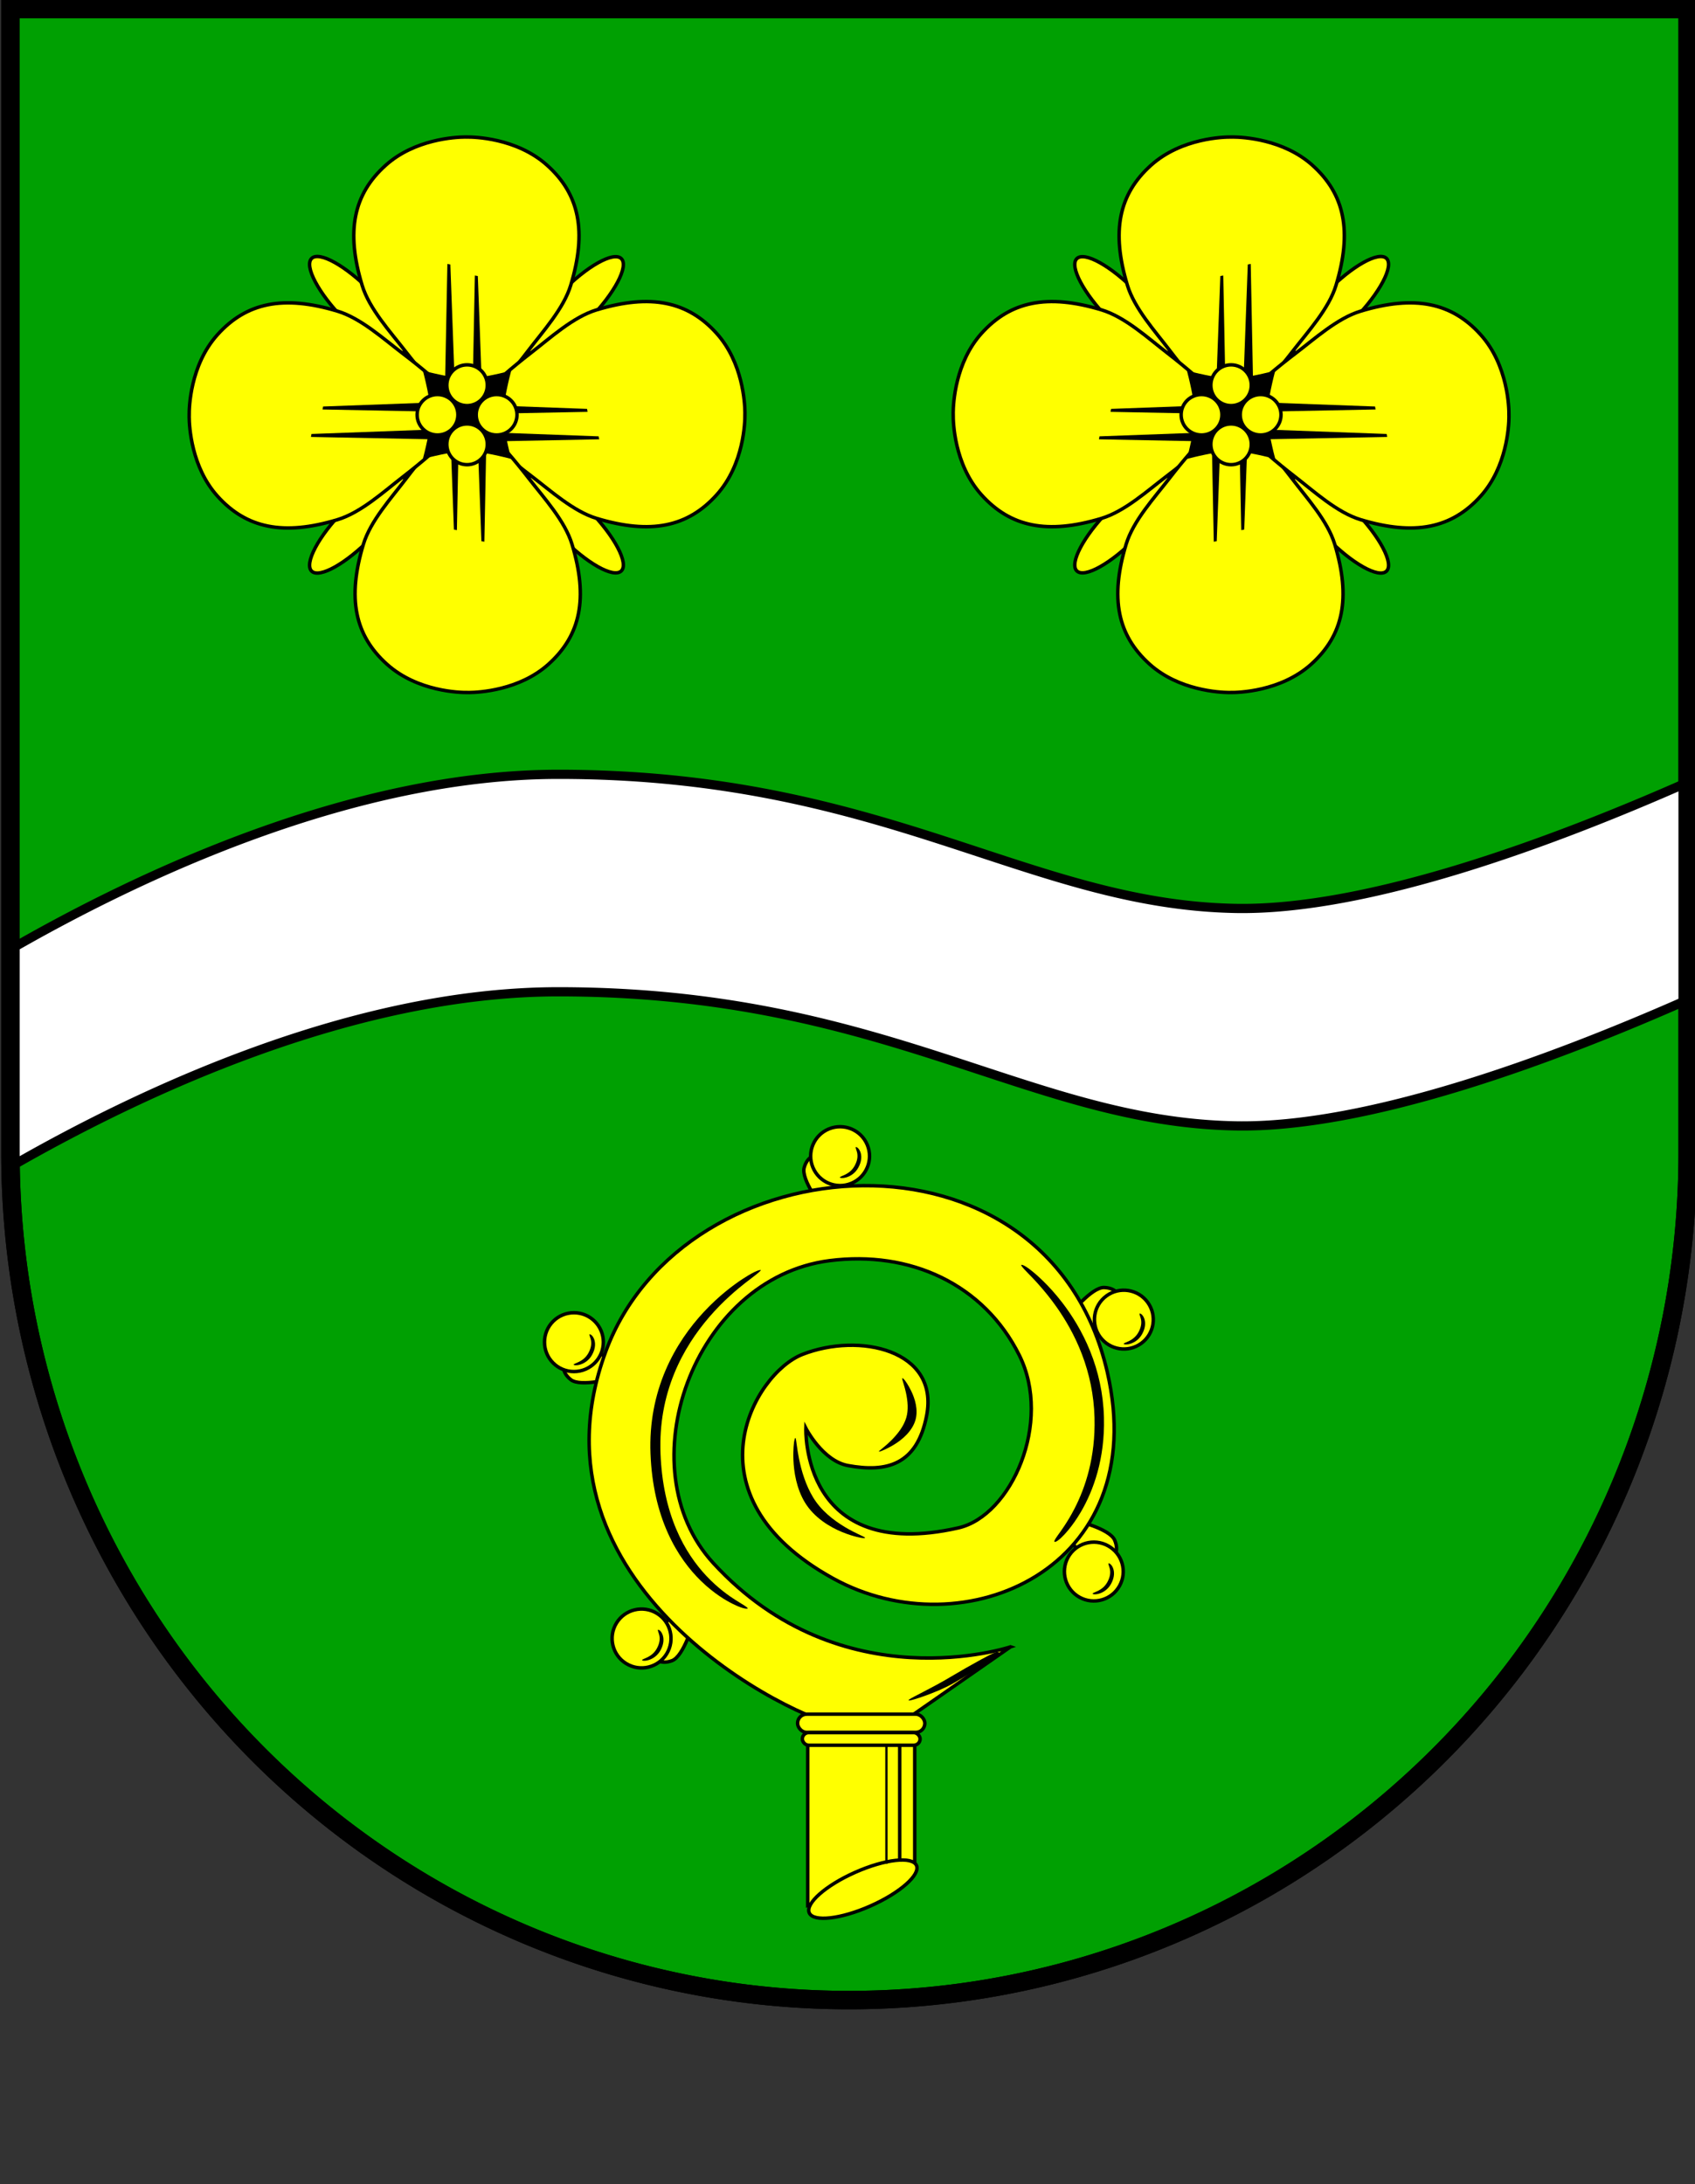 <?xml version="1.0" encoding="UTF-8" standalone="no"?>
<!-- Created with Inkscape (http://www.inkscape.org/) -->

<svg
   width="147.062mm"
   height="189.424mm"
   viewBox="0 0 147.062 189.424"
   version="1.1"
   id="svg6022"
   inkscape:version="1.2.2 (732a01da63, 2022-12-09)"
   sodipodi:docname="Wappen Krummbek2.svg"
   xmlns:inkscape="http://www.inkscape.org/namespaces/inkscape"
   xmlns:sodipodi="http://sodipodi.sourceforge.net/DTD/sodipodi-0.dtd"
   xmlns="http://www.w3.org/2000/svg"
   xmlns:svg="http://www.w3.org/2000/svg">
  <rect x="0" y="0" width="147.062" height="189.424" fill="#333333" stroke="none"/>
  <sodipodi:namedview
     id="namedview6024"
     pagecolor="#ffffff"
     bordercolor="#666666"
     borderopacity="1.0"
     inkscape:showpageshadow="2"
     inkscape:pageopacity="0.0"
     inkscape:pagecheckerboard="0"
     inkscape:deskcolor="#d1d1d1"
     inkscape:document-units="mm"
     showgrid="false"
     inkscape:zoom="0.44381742"
     inkscape:cx="449.50917"
     inkscape:cy="417.96467"
     inkscape:current-layer="layer1" />
  <defs
     id="defs6019">
    <inkscape:path-effect
       effect="powerstroke"
       id="path-effect3082"
       is_visible="true"
       lpeversion="1"
       offset_points="0.2,0.15 | 0.999,0.365 | 1.8,0.15"
       not_jump="false"
       sort_points="true"
       interpolator_type="CentripetalCatmullRom"
       interpolator_beta="0.2"
       start_linecap_type="zerowidth"
       linejoin_type="round"
       miter_limit="4"
       scale_width="1"
       end_linecap_type="zerowidth" />
    <inkscape:path-effect
       effect="powerstroke"
       id="path-effect3189"
       is_visible="true"
       lpeversion="1"
       offset_points="0.2,0.15 | 0.998,0.344 | 1.8,0.15"
       not_jump="false"
       sort_points="true"
       interpolator_type="CentripetalCatmullRom"
       interpolator_beta="0.2"
       start_linecap_type="zerowidth"
       linejoin_type="round"
       miter_limit="4"
       scale_width="1"
       end_linecap_type="zerowidth" />
    <inkscape:path-effect
       effect="powerstroke"
       id="path-effect3298"
       is_visible="true"
       lpeversion="1"
       offset_points="0.305,0.125 | 0.999,0.352 | 1.717,0.117"
       not_jump="false"
       sort_points="true"
       interpolator_type="CentripetalCatmullRom"
       interpolator_beta="0.2"
       start_linecap_type="zerowidth"
       linejoin_type="round"
       miter_limit="4"
       scale_width="1"
       end_linecap_type="zerowidth" />
    <inkscape:path-effect
       effect="powerstroke"
       id="path-effect3409"
       is_visible="true"
       lpeversion="1"
       offset_points="0.318,0.127 | 1.002,0.345 | 1.709,0.093"
       not_jump="false"
       sort_points="true"
       interpolator_type="CentripetalCatmullRom"
       interpolator_beta="0.2"
       start_linecap_type="zerowidth"
       linejoin_type="round"
       miter_limit="4"
       scale_width="1"
       end_linecap_type="zerowidth" />
    <inkscape:path-effect
       effect="powerstroke"
       id="path-effect3522"
       is_visible="true"
       lpeversion="1"
       offset_points="0.2,0.15 | 1.005,0.253 | 1.691,0.1"
       not_jump="false"
       sort_points="true"
       interpolator_type="CentripetalCatmullRom"
       interpolator_beta="0.2"
       start_linecap_type="zerowidth"
       linejoin_type="round"
       miter_limit="4"
       scale_width="1"
       end_linecap_type="zerowidth" />
    <inkscape:path-effect
       effect="powerstroke"
       id="path-effect3699"
       is_visible="true"
       lpeversion="1"
       offset_points="0.372,0.102 | 1,0.15 | 1.648,0.088"
       not_jump="false"
       sort_points="true"
       interpolator_type="CentripetalCatmullRom"
       interpolator_beta="0.2"
       start_linecap_type="zerowidth"
       linejoin_type="round"
       miter_limit="4"
       scale_width="1"
       end_linecap_type="zerowidth" />
    <inkscape:path-effect
       effect="powerstroke"
       id="path-effect3705"
       is_visible="true"
       lpeversion="1"
       offset_points="0.372,0.102 | 1,0.15 | 1.648,0.088"
       not_jump="false"
       sort_points="true"
       interpolator_type="CentripetalCatmullRom"
       interpolator_beta="0.2"
       start_linecap_type="zerowidth"
       linejoin_type="round"
       miter_limit="4"
       scale_width="1"
       end_linecap_type="zerowidth" />
    <inkscape:path-effect
       effect="powerstroke"
       id="path-effect3711"
       is_visible="true"
       lpeversion="1"
       offset_points="0.372,0.102 | 1,0.15 | 1.648,0.088"
       not_jump="false"
       sort_points="true"
       interpolator_type="CentripetalCatmullRom"
       interpolator_beta="0.2"
       start_linecap_type="zerowidth"
       linejoin_type="round"
       miter_limit="4"
       scale_width="1"
       end_linecap_type="zerowidth" />
    <inkscape:path-effect
       effect="powerstroke"
       id="path-effect3717"
       is_visible="true"
       lpeversion="1"
       offset_points="0.372,0.102 | 1,0.15 | 1.648,0.088"
       not_jump="false"
       sort_points="true"
       interpolator_type="CentripetalCatmullRom"
       interpolator_beta="0.2"
       start_linecap_type="zerowidth"
       linejoin_type="round"
       miter_limit="4"
       scale_width="1"
       end_linecap_type="zerowidth" />
    <inkscape:path-effect
       effect="powerstroke"
       id="path-effect3723"
       is_visible="true"
       lpeversion="1"
       offset_points="0.372,0.102 | 1,0.15 | 1.648,0.088"
       not_jump="false"
       sort_points="true"
       interpolator_type="CentripetalCatmullRom"
       interpolator_beta="0.2"
       start_linecap_type="zerowidth"
       linejoin_type="round"
       miter_limit="4"
       scale_width="1"
       end_linecap_type="zerowidth" />
  </defs>
  <g
     inkscape:label="Ebene 1"
     inkscape:groupmode="layer"
     id="layer1"
     transform="translate(313.644,304.604)">
    <g
       id="g5786"
       transform="matrix(1.189,0,0,1.188,-592.804,-420.929)"
       style="stroke-width:0.842">
      <path
         id="path4704"
         style="fill:#00a002;fill-opacity:1;stroke:#000000;stroke-width:1.346;stroke-linecap:round;stroke-dasharray:none"
         d="M 235.549,98.577 V 182.108 a 61.193,61.823 0 0 0 61.193,61.823 61.193,61.823 0 0 0 61.194,-61.823 V 98.577 Z" />
      <path
         id="path4801"
         style="fill:#ffffff;stroke:#000000;stroke-width:0.673;stroke-linecap:round;stroke-dasharray:none"
         d="m 275.532,154.446 c -15.022,0 -30.555,7.347 -39.983,12.773 v 14.889 a 61.193,61.823 0 0 0 0.038,0.965 c 9.432,-5.424 24.945,-12.752 39.945,-12.752 23.804,0 34.222,9.501 49.399,9.789 9.639,0.183 23.153,-4.845 33.005,-9.205 v -15.875 c -9.852,4.36 -23.366,9.387 -33.005,9.205 -15.177,-0.288 -25.595,-9.789 -49.399,-9.789 z" />
      <g
         id="g4616"
         transform="translate(195.325,17.628)"
         style="stroke-width:0.842">
        <g
           id="g3972"
           style="stroke:#000000;stroke-width:0.252;stroke-dasharray:none">
          <ellipse
             style="fill:#ffff00;stroke:#000000;stroke-width:0.252;stroke-linecap:round;stroke-dasharray:none"
             id="path3966"
             cx="129.941"
             cy="16.633"
             rx="1.416"
             ry="4.798"
             transform="rotate(44.263)" />
          <ellipse
             style="fill:#ffff00;stroke:#000000;stroke-width:0.252;stroke-linecap:round;stroke-dasharray:none"
             id="ellipse3968"
             cx="24.676"
             cy="119.225"
             rx="1.416"
             ry="4.798"
             transform="matrix(-0.716,0.698,0.698,0.716,0,0)"
             inkscape:transform-center-x="7.9521541"
             inkscape:transform-center-y="2.1752041" />
        </g>
        <path
           id="path3728"
           style="fill:#ffff00;stroke:#000000;stroke-width:0.252;stroke-linecap:round;stroke-dasharray:none"
           d="m 73.386,90.291 c -0.705,0.007 -3.659,0.156 -5.782,2.064 -2.35,2.112 -2.913,4.813 -1.721,8.757 0.519,1.72 2.049,3.382 3.162,4.821 2.101,2.716 4.074,4.635 4.497,4.636 0.425,3e-4 2.376,-1.934 4.455,-4.669 1.088,-1.431 2.594,-3.08 3.11,-4.787 1.191,-3.944 0.628,-6.645 -1.721,-8.757 -2.241,-2.015 -5.374,-2.067 -5.843,-2.064 v -0.001 c 0,0 -0.055,-0.002 -0.156,-5.16e-4 z"
           sodipodi:nodetypes="sssscsssccss" />
        <g
           id="g3978"
           inkscape:transform-center-x="0.047372521"
           inkscape:transform-center-y="7.963793"
           transform="matrix(1,0,0,-1,0,221.138)"
           style="stroke:#000000;stroke-width:0.252;stroke-dasharray:none">
          <ellipse
             style="fill:#ffff00;stroke:#000000;stroke-width:0.252;stroke-linecap:round;stroke-dasharray:none"
             id="ellipse3974"
             cx="129.941"
             cy="16.633"
             rx="1.416"
             ry="4.798"
             transform="rotate(44.263)" />
          <ellipse
             style="fill:#ffff00;stroke:#000000;stroke-width:0.252;stroke-linecap:round;stroke-dasharray:none"
             id="ellipse3976"
             cx="24.676"
             cy="119.225"
             rx="1.416"
             ry="4.798"
             transform="matrix(-0.716,0.698,0.698,0.716,0,0)"
             inkscape:transform-center-x="7.9521541"
             inkscape:transform-center-y="2.1752041" />
        </g>
        <path
           id="path3849"
           style="fill:#ffff00;stroke:#000000;stroke-width:0.252;stroke-linecap:round;stroke-dasharray:none"
           d="m 93.82,110.413 c -0.007,-0.705 -0.156,-3.659 -2.064,-5.782 -2.112,-2.349 -4.813,-2.913 -8.757,-1.721 -1.72,0.519 -3.382,2.049 -4.821,3.162 -2.716,2.101 -4.635,4.074 -4.636,4.497 -3e-4,0.425 1.934,2.376 4.669,4.455 1.431,1.088 3.08,2.594 4.787,3.11 3.944,1.191 6.645,0.628 8.757,-1.721 2.015,-2.241 2.067,-5.374 2.064,-5.843 h 10e-4 c 0,0 0.002,-0.055 5.16e-4,-0.156 z"
           sodipodi:nodetypes="sssscsssccss"
           inkscape:transform-center-x="-10.139002"
           inkscape:transform-center-y="-0.047370652" />
        <path
           id="path3851"
           style="fill:#ffff00;stroke:#000000;stroke-width:0.252;stroke-linecap:round;stroke-dasharray:none"
           d="m 73.698,130.846 c 0.705,-0.007 3.659,-0.156 5.782,-2.064 2.349,-2.112 2.913,-4.813 1.721,-8.757 -0.519,-1.72 -2.049,-3.382 -3.162,-4.821 -2.101,-2.716 -4.074,-4.635 -4.497,-4.636 -0.425,-3e-4 -2.376,1.934 -4.455,4.669 -1.088,1.431 -2.594,3.08 -3.11,4.787 -1.191,3.944 -0.628,6.645 1.721,8.757 2.241,2.015 5.374,2.067 5.843,2.064 v 0.001 c 0,0 0.055,0.002 0.156,5.2e-4 z"
           sodipodi:nodetypes="sssscsssccss"
           inkscape:transform-center-x="-0.047370652"
           inkscape:transform-center-y="10.139087" />
        <path
           id="path3853"
           style="fill:#ffff00;stroke:#000000;stroke-width:0.252;stroke-linecap:round;stroke-dasharray:none"
           d="m 53.264,110.725 c 0.007,0.705 0.156,3.659 2.064,5.782 2.112,2.349 4.813,2.913 8.757,1.721 1.72,-0.519 3.382,-2.049 4.821,-3.162 2.716,-2.101 4.635,-4.074 4.636,-4.497 3e-4,-0.425 -1.934,-2.376 -4.669,-4.455 -1.431,-1.088 -3.08,-2.594 -4.787,-3.11 -3.944,-1.191 -6.645,-0.628 -8.757,1.721 -2.015,2.241 -2.067,5.374 -2.064,5.843 h -10e-4 c 0,0 -0.002,0.055 -5.2e-4,0.156 z"
           sodipodi:nodetypes="sssscsssccss"
           inkscape:transform-center-x="10.139087"
           inkscape:transform-center-y="0.047369224" />
        <g
           id="g4497"
           transform="rotate(-90,73.444,110.85)"
           style="stroke-width:0.842">
          <path
             style="fill:#000000;stroke:none;stroke-width:0.252;stroke-linecap:round;stroke-dasharray:none"
             d="m 71.93,108.602 0.177,-9.045 0.216,0.039 0.334,9.065 z"
             id="path4493"
             sodipodi:nodetypes="ccccc" />
          <path
             style="fill:#000000;stroke:none;stroke-width:0.252;stroke-linecap:round;stroke-dasharray:none"
             d="m 73.935,109.448 0.177,-9.045 0.216,0.039 0.334,9.065 z"
             id="path4495"
             sodipodi:nodetypes="ccccc" />
        </g>
        <g
           id="g4485"
           style="stroke-width:0.842">
          <path
             style="fill:#000000;stroke:none;stroke-width:0.252;stroke-linecap:round;stroke-dasharray:none"
             d="m 71.93,108.602 0.177,-9.045 0.216,0.039 0.334,9.065 z"
             id="path4479"
             sodipodi:nodetypes="ccccc" />
          <path
             style="fill:#000000;stroke:none;stroke-width:0.252;stroke-linecap:round;stroke-dasharray:none"
             d="m 73.935,109.448 0.177,-9.045 0.216,0.039 0.334,9.065 z"
             id="path4481"
             sodipodi:nodetypes="ccccc" />
        </g>
        <path
           id="rect4162"
           style="fill:#000000;stroke:#000000;stroke-width:0.252;stroke-linecap:round"
           d="m 70.494,107.521 c 0,0 2.032,0.529 3.048,0.529 1.016,0 3.047,-0.529 3.047,-0.529 0,0 -0.529,2.032 -0.529,3.048 0,1.016 0.529,3.048 0.529,3.048 0,0 -2.052,-0.529 -3.068,-0.529 -1.016,0 -3.028,0.529 -3.028,0.529 0,0 0.529,-2.032 0.529,-3.048 0,-1.016 -0.529,-3.048 -0.529,-3.048 z"
           sodipodi:nodetypes="czczczczc" />
        <ellipse
           style="fill:#ffff00;stroke:#000000;stroke-width:0.252;stroke-linecap:round;stroke-dasharray:none"
           id="path4273"
           cx="73.542"
           cy="108.496"
           rx="1.476"
           ry="1.488" />
        <ellipse
           style="fill:#ffff00;stroke:#000000;stroke-width:0.252;stroke-linecap:round;stroke-dasharray:none"
           id="ellipse4327"
           cx="73.542"
           cy="108.412"
           rx="1.476"
           ry="1.488" />
        <g
           id="g4503"
           transform="matrix(0,-1,-1,0,182.741,184.467)"
           style="stroke-width:0.842">
          <path
             style="fill:#000000;stroke:none;stroke-width:0.252;stroke-linecap:round;stroke-dasharray:none"
             d="m 71.93,108.602 0.177,-9.045 0.216,0.039 0.334,9.065 z"
             id="path4499"
             sodipodi:nodetypes="ccccc" />
          <path
             style="fill:#000000;stroke:none;stroke-width:0.252;stroke-linecap:round;stroke-dasharray:none"
             d="m 73.935,109.448 0.177,-9.045 0.216,0.039 0.334,9.065 z"
             id="path4501"
             sodipodi:nodetypes="ccccc" />
        </g>
        <g
           id="g4491"
           transform="rotate(180,73.456,109.697)"
           style="stroke-width:0.842">
          <path
             style="fill:#000000;stroke:none;stroke-width:0.252;stroke-linecap:round;stroke-dasharray:none"
             d="m 71.93,108.602 0.177,-9.045 0.216,0.039 0.334,9.065 z"
             id="path4487"
             sodipodi:nodetypes="ccccc" />
          <path
             style="fill:#000000;stroke:none;stroke-width:0.252;stroke-linecap:round;stroke-dasharray:none"
             d="m 73.935,109.448 0.177,-9.045 0.216,0.039 0.334,9.065 z"
             id="path4489"
             sodipodi:nodetypes="ccccc" />
        </g>
        <ellipse
           style="fill:#ffff00;stroke:#000000;stroke-width:0.252;stroke-linecap:round;stroke-dasharray:none"
           id="ellipse4333"
           cx="73.542"
           cy="-112.725"
           rx="1.476"
           ry="1.488"
           inkscape:transform-center-x="7.6663662e-05"
           inkscape:transform-center-y="2.0729386"
           transform="scale(1,-1)" />
        <ellipse
           style="fill:#ffff00;stroke:#000000;stroke-width:0.252;stroke-linecap:round;stroke-dasharray:none"
           id="ellipse4396"
           cx="-110.569"
           cy="71.386"
           rx="1.476"
           ry="1.488"
           transform="rotate(-90)" />
        <ellipse
           style="fill:#ffff00;stroke:#000000;stroke-width:0.252;stroke-linecap:round;stroke-dasharray:none"
           id="ellipse4398"
           cx="-110.569"
           cy="-75.698"
           rx="1.476"
           ry="1.488"
           inkscape:transform-center-x="7.6663662e-05"
           inkscape:transform-center-y="2.0729386"
           transform="matrix(0,-1,-1,0,0,0)" />
      </g>
      <g
         id="g5432"
         transform="matrix(-1,0,0,1,398.16,17.628)"
         inkscape:transform-center-x="-28.76545"
         inkscape:transform-center-y="0.33383285"
         style="stroke-width:0.842">
        <g
           id="g5380"
           style="stroke:#000000;stroke-width:0.252;stroke-dasharray:none">
          <ellipse
             style="fill:#ffff00;stroke:#000000;stroke-width:0.252;stroke-linecap:round;stroke-dasharray:none"
             id="ellipse5376"
             cx="129.941"
             cy="16.633"
             rx="1.416"
             ry="4.798"
             transform="rotate(44.263)" />
          <ellipse
             style="fill:#ffff00;stroke:#000000;stroke-width:0.252;stroke-linecap:round;stroke-dasharray:none"
             id="ellipse5378"
             cx="24.676"
             cy="119.225"
             rx="1.416"
             ry="4.798"
             transform="matrix(-0.716,0.698,0.698,0.716,0,0)"
             inkscape:transform-center-x="7.9521541"
             inkscape:transform-center-y="2.1752041" />
        </g>
        <path
           id="path5382"
           style="fill:#ffff00;stroke:#000000;stroke-width:0.252;stroke-linecap:round;stroke-dasharray:none"
           d="m 73.386,90.291 c -0.705,0.007 -3.659,0.156 -5.782,2.064 -2.35,2.112 -2.913,4.813 -1.721,8.757 0.519,1.72 2.049,3.382 3.162,4.821 2.101,2.716 4.074,4.635 4.497,4.636 0.425,3e-4 2.376,-1.934 4.455,-4.669 1.088,-1.431 2.594,-3.08 3.11,-4.787 1.191,-3.944 0.628,-6.645 -1.721,-8.757 -2.241,-2.015 -5.374,-2.067 -5.843,-2.064 v -0.001 c 0,0 -0.055,-0.002 -0.156,-5.16e-4 z"
           sodipodi:nodetypes="sssscsssccss" />
        <g
           id="g5388"
           inkscape:transform-center-x="0.047372521"
           inkscape:transform-center-y="7.963793"
           transform="matrix(1,0,0,-1,0,221.138)"
           style="stroke:#000000;stroke-width:0.252;stroke-dasharray:none">
          <ellipse
             style="fill:#ffff00;stroke:#000000;stroke-width:0.252;stroke-linecap:round;stroke-dasharray:none"
             id="ellipse5384"
             cx="129.941"
             cy="16.633"
             rx="1.416"
             ry="4.798"
             transform="rotate(44.263)" />
          <ellipse
             style="fill:#ffff00;stroke:#000000;stroke-width:0.252;stroke-linecap:round;stroke-dasharray:none"
             id="ellipse5386"
             cx="24.676"
             cy="119.225"
             rx="1.416"
             ry="4.798"
             transform="matrix(-0.716,0.698,0.698,0.716,0,0)"
             inkscape:transform-center-x="7.9521541"
             inkscape:transform-center-y="2.1752041" />
        </g>
        <path
           id="path5390"
           style="fill:#ffff00;stroke:#000000;stroke-width:0.252;stroke-linecap:round;stroke-dasharray:none"
           d="m 93.82,110.413 c -0.007,-0.705 -0.156,-3.659 -2.064,-5.782 -2.112,-2.349 -4.813,-2.913 -8.757,-1.721 -1.72,0.519 -3.382,2.049 -4.821,3.162 -2.716,2.101 -4.635,4.074 -4.636,4.497 -3e-4,0.425 1.934,2.376 4.669,4.455 1.431,1.088 3.08,2.594 4.787,3.11 3.944,1.191 6.645,0.628 8.757,-1.721 2.015,-2.241 2.067,-5.374 2.064,-5.843 h 10e-4 c 0,0 0.002,-0.055 5.16e-4,-0.156 z"
           sodipodi:nodetypes="sssscsssccss"
           inkscape:transform-center-x="-10.139002"
           inkscape:transform-center-y="-0.047370652" />
        <path
           id="path5392"
           style="fill:#ffff00;stroke:#000000;stroke-width:0.252;stroke-linecap:round;stroke-dasharray:none"
           d="m 73.698,130.846 c 0.705,-0.007 3.659,-0.156 5.782,-2.064 2.349,-2.112 2.913,-4.813 1.721,-8.757 -0.519,-1.72 -2.049,-3.382 -3.162,-4.821 -2.101,-2.716 -4.074,-4.635 -4.497,-4.636 -0.425,-3e-4 -2.376,1.934 -4.455,4.669 -1.088,1.431 -2.594,3.08 -3.11,4.787 -1.191,3.944 -0.628,6.645 1.721,8.757 2.241,2.015 5.374,2.067 5.843,2.064 v 0.001 c 0,0 0.055,0.002 0.156,5.2e-4 z"
           sodipodi:nodetypes="sssscsssccss"
           inkscape:transform-center-x="-0.047370652"
           inkscape:transform-center-y="10.139087" />
        <path
           id="path5394"
           style="fill:#ffff00;stroke:#000000;stroke-width:0.252;stroke-linecap:round;stroke-dasharray:none"
           d="m 53.264,110.725 c 0.007,0.705 0.156,3.659 2.064,5.782 2.112,2.349 4.813,2.913 8.757,1.721 1.72,-0.519 3.382,-2.049 4.821,-3.162 2.716,-2.101 4.635,-4.074 4.636,-4.497 3e-4,-0.425 -1.934,-2.376 -4.669,-4.455 -1.431,-1.088 -3.08,-2.594 -4.787,-3.11 -3.944,-1.191 -6.645,-0.628 -8.757,1.721 -2.015,2.241 -2.067,5.374 -2.064,5.843 h -10e-4 c 0,0 -0.002,0.055 -5.2e-4,0.156 z"
           sodipodi:nodetypes="sssscsssccss"
           inkscape:transform-center-x="10.139087"
           inkscape:transform-center-y="0.047369224" />
        <g
           id="g5400"
           transform="rotate(-90,73.444,110.85)"
           style="stroke-width:0.842">
          <path
             style="fill:#000000;stroke:none;stroke-width:0.252;stroke-linecap:round;stroke-dasharray:none"
             d="m 71.93,108.602 0.177,-9.045 0.216,0.039 0.334,9.065 z"
             id="path5396"
             sodipodi:nodetypes="ccccc" />
          <path
             style="fill:#000000;stroke:none;stroke-width:0.252;stroke-linecap:round;stroke-dasharray:none"
             d="m 73.935,109.448 0.177,-9.045 0.216,0.039 0.334,9.065 z"
             id="path5398"
             sodipodi:nodetypes="ccccc" />
        </g>
        <g
           id="g5406"
           style="stroke-width:0.842">
          <path
             style="fill:#000000;stroke:none;stroke-width:0.252;stroke-linecap:round;stroke-dasharray:none"
             d="m 71.93,108.602 0.177,-9.045 0.216,0.039 0.334,9.065 z"
             id="path5402"
             sodipodi:nodetypes="ccccc" />
          <path
             style="fill:#000000;stroke:none;stroke-width:0.252;stroke-linecap:round;stroke-dasharray:none"
             d="m 73.935,109.448 0.177,-9.045 0.216,0.039 0.334,9.065 z"
             id="path5404"
             sodipodi:nodetypes="ccccc" />
        </g>
        <path
           id="path5408"
           style="fill:#000000;stroke:#000000;stroke-width:0.252;stroke-linecap:round"
           d="m 70.494,107.521 c 0,0 2.032,0.529 3.048,0.529 1.016,0 3.047,-0.529 3.047,-0.529 0,0 -0.529,2.032 -0.529,3.048 0,1.016 0.529,3.048 0.529,3.048 0,0 -2.052,-0.529 -3.068,-0.529 -1.016,0 -3.028,0.529 -3.028,0.529 0,0 0.529,-2.032 0.529,-3.048 0,-1.016 -0.529,-3.048 -0.529,-3.048 z"
           sodipodi:nodetypes="czczczczc" />
        <ellipse
           style="fill:#ffff00;stroke:#000000;stroke-width:0.252;stroke-linecap:round;stroke-dasharray:none"
           id="ellipse5410"
           cx="73.542"
           cy="108.496"
           rx="1.476"
           ry="1.488" />
        <ellipse
           style="fill:#ffff00;stroke:#000000;stroke-width:0.252;stroke-linecap:round;stroke-dasharray:none"
           id="ellipse5412"
           cx="73.542"
           cy="108.412"
           rx="1.476"
           ry="1.488" />
        <g
           id="g5418"
           transform="matrix(0,-1,-1,0,182.741,184.467)"
           style="stroke-width:0.842">
          <path
             style="fill:#000000;stroke:none;stroke-width:0.252;stroke-linecap:round;stroke-dasharray:none"
             d="m 71.93,108.602 0.177,-9.045 0.216,0.039 0.334,9.065 z"
             id="path5414"
             sodipodi:nodetypes="ccccc" />
          <path
             style="fill:#000000;stroke:none;stroke-width:0.252;stroke-linecap:round;stroke-dasharray:none"
             d="m 73.935,109.448 0.177,-9.045 0.216,0.039 0.334,9.065 z"
             id="path5416"
             sodipodi:nodetypes="ccccc" />
        </g>
        <g
           id="g5424"
           transform="rotate(180,73.456,109.697)"
           style="stroke-width:0.842">
          <path
             style="fill:#000000;stroke:none;stroke-width:0.252;stroke-linecap:round;stroke-dasharray:none"
             d="m 71.93,108.602 0.177,-9.045 0.216,0.039 0.334,9.065 z"
             id="path5420"
             sodipodi:nodetypes="ccccc" />
          <path
             style="fill:#000000;stroke:none;stroke-width:0.252;stroke-linecap:round;stroke-dasharray:none"
             d="m 73.935,109.448 0.177,-9.045 0.216,0.039 0.334,9.065 z"
             id="path5422"
             sodipodi:nodetypes="ccccc" />
        </g>
        <ellipse
           style="fill:#ffff00;stroke:#000000;stroke-width:0.252;stroke-linecap:round;stroke-dasharray:none"
           id="ellipse5426"
           cx="73.542"
           cy="-112.725"
           rx="1.476"
           ry="1.488"
           inkscape:transform-center-x="7.6663662e-05"
           inkscape:transform-center-y="2.0729386"
           transform="scale(1,-1)" />
        <ellipse
           style="fill:#ffff00;stroke:#000000;stroke-width:0.252;stroke-linecap:round;stroke-dasharray:none"
           id="ellipse5428"
           cx="-110.569"
           cy="71.386"
           rx="1.476"
           ry="1.488"
           transform="rotate(-90)" />
        <ellipse
           style="fill:#ffff00;stroke:#000000;stroke-width:0.252;stroke-linecap:round;stroke-dasharray:none"
           id="ellipse5430"
           cx="-110.569"
           cy="-75.698"
           rx="1.476"
           ry="1.488"
           inkscape:transform-center-x="7.6663662e-05"
           inkscape:transform-center-y="2.0729386"
           transform="matrix(0,-1,-1,0,0,0)" />
      </g>
      <g
         id="g3670"
         transform="translate(246.857,17.528)"
         style="stroke-width:0.842">
        <g
           id="g2923"
           transform="matrix(0.567,-0.929,0.929,0.567,-114.458,222.091)"
           style="stroke:#000000;stroke-width:0.773">
          <path
             style="fill:#ffff00;stroke:#000000;stroke-width:0.232;stroke-dasharray:none"
             d="m 88.074,107.895 c 0,0 -0.214,0.533 0.455,1.064 0.669,0.531 2.967,-0.117 2.967,-0.117 l -0.079,-1.223 -2.556,-1.062 z"
             id="path2919"
             sodipodi:nodetypes="cscccc" />
          <circle
             style="fill:#ffff00;stroke:#000000;stroke-width:0.232;stroke-dasharray:none"
             id="circle2921"
             cx="88.741"
             cy="106.443"
             r="1.974" />
        </g>
        <g
           id="g2819"
           transform="matrix(-0.952,-0.526,0.526,-0.952,96.238,343.13)"
           style="stroke:#000000;stroke-width:0.773">
          <path
             style="fill:#ffff00;stroke:#000000;stroke-width:0.232;stroke-dasharray:none"
             d="m 88.074,107.895 c 0,0 -0.214,0.533 0.455,1.064 0.669,0.531 2.967,-0.117 2.967,-0.117 l -0.079,-1.223 -2.556,-1.062 z"
             id="path2815"
             sodipodi:nodetypes="cscccc" />
          <circle
             style="fill:#ffff00;stroke:#000000;stroke-width:0.232;stroke-dasharray:none"
             id="circle2817"
             cx="88.741"
             cy="106.443"
             r="1.974" />
        </g>
        <g
           id="g2718"
           transform="matrix(-0.877,0.643,-0.644,-0.877,216.313,213.015)"
           style="stroke:#000000;stroke-width:0.773">
          <path
             style="fill:#ffff00;stroke:#000000;stroke-width:0.232;stroke-dasharray:none"
             d="m 88.074,107.895 c 0,0 -0.214,0.533 0.455,1.064 0.669,0.531 2.967,-0.117 2.967,-0.117 l -0.079,-1.223 -2.556,-1.062 z"
             id="path2714"
             sodipodi:nodetypes="cscccc" />
          <circle
             style="fill:#ffff00;stroke:#000000;stroke-width:0.232;stroke-dasharray:none"
             id="circle2716"
             cx="88.741"
             cy="106.443"
             r="1.974" />
        </g>
        <g
           id="g2712"
           transform="matrix(0.415,1.006,-1.006,0.415,119.485,31.344)"
           style="stroke:#000000;stroke-width:0.773">
          <path
             style="fill:#ffff00;stroke:#000000;stroke-width:0.232;stroke-dasharray:none"
             d="m 88.074,107.895 c 0,0 -0.214,0.533 0.455,1.064 0.669,0.531 2.967,-0.117 2.967,-0.117 l -0.079,-1.223 -2.556,-1.062 z"
             id="path2708"
             sodipodi:nodetypes="cscccc" />
          <circle
             style="fill:#ffff00;stroke:#000000;stroke-width:0.232;stroke-dasharray:none"
             id="circle2710"
             cx="88.741"
             cy="106.443"
             r="1.974" />
        </g>
        <g
           id="g2706"
           style="stroke:#000000;stroke-width:0.773"
           transform="matrix(1.088,0,0,1.088,-66.741,62.561)">
          <path
             style="fill:#ffff00;stroke:#000000;stroke-width:0.232;stroke-dasharray:none"
             d="m 88.074,107.895 c 0,0 -0.214,0.533 0.455,1.064 0.669,0.531 2.967,-0.117 2.967,-0.117 l -0.079,-1.223 -2.556,-1.062 z"
             id="path2702"
             sodipodi:nodetypes="cscccc" />
          <circle
             style="fill:#ffff00;stroke:#000000;stroke-width:0.232;stroke-dasharray:none"
             id="path2700"
             cx="88.741"
             cy="106.443"
             r="1.974" />
        </g>
        <path
           style="fill:#ffff00;stroke:#000000;stroke-width:0.252;stroke-dasharray:none"
           d="m 61.668,200.616 -8.173,5.69 -3.937,0.171 c -3.765,-0.513 -23.684,-10.368 -17.437,-27.395 5.654,-15.41 32.242,-17.44 36.607,1.469 3.305,14.319 -10.44,20.364 -20.025,15.059 -10.916,-6.042 -5.764,-14.954 -2.225,-16.342 4.158,-1.632 9.983,-0.33 9.071,4.449 -0.693,3.629 -2.93,4.185 -5.749,3.662 -1.843,-0.342 -3.065,-2.721 -3.065,-2.721 0,0 -0.384,9.878 11.125,7.273 3.862,-0.874 6.882,-7.713 4.449,-12.604 -2.581,-5.187 -7.969,-7.666 -13.862,-6.904 -9.927,1.283 -14.854,15.111 -8.472,22.075 9.371,10.225 21.694,6.118 21.694,6.118 z"
           id="path2352"
           sodipodi:nodetypes="cccsssssscssssc" />
        <path
           id="rect2516"
           style="fill:#ffff00;stroke:#000000;stroke-width:0.252"
           d="m 46.867,206.104 h 7.81 v 10.508 l -7.81,2.878 z"
           sodipodi:nodetypes="ccccc" />
        <ellipse
           style="fill:#ffff00;stroke:#000000;stroke-width:0.252;stroke-dasharray:none"
           id="path2514"
           cx="220.179"
           cy="42.124"
           rx="1.348"
           ry="4.279"
           transform="matrix(0.406,0.914,-0.914,0.405,0,0)" />
        <g
           id="g2612"
           transform="matrix(1.088,0,0,1.088,43.314,59.121)"
           style="fill:#ffffff;stroke:#000000;stroke-width:0.773">
          <rect
             style="fill:#ffff00;stroke:#000000;stroke-width:0.232;stroke-dasharray:none"
             id="rect2604"
             width="8.537"
             height="1.224"
             x="2.586"
             y="134.566"
             ry="0.612" />
          <rect
             style="fill:#ffff00;stroke:#000000;stroke-width:0.232;stroke-dasharray:none"
             id="rect2606"
             width="7.898"
             height="0.848"
             x="2.906"
             y="135.805"
             ry="0.424" />
        </g>
        <path
           style="fill:#000000;fill-rule:nonzero;stroke:none;stroke-width:0.252;stroke-dasharray:none"
           d="m 43.445,173.113 c -0.005,-0.01 -0.16,-0.063 -0.918,0.388 -0.123,0.073 -0.269,0.164 -0.436,0.274 -0.606,0.4 -1.695,1.194 -2.827,2.416 -0.985,1.064 -2.015,2.469 -2.767,4.229 -0.775,1.814 -1.184,3.844 -1.102,6.076 4.9e-4,0.013 9.97e-4,0.026 0.002,0.04 0.089,2.233 0.54,4.148 1.262,5.759 0.696,1.556 1.583,2.692 2.413,3.503 0.953,0.931 1.845,1.444 2.337,1.688 0.135,0.067 0.254,0.12 0.353,0.162 0.612,0.256 0.73,0.168 0.733,0.158 v 0 c 0.008,-0.024 -0.081,-0.113 -0.598,-0.425 -0.088,-0.053 -0.196,-0.12 -0.318,-0.197 -0.437,-0.28 -1.264,-0.845 -2.121,-1.763 -0.753,-0.806 -1.553,-1.907 -2.182,-3.393 -0.652,-1.541 -1.065,-3.367 -1.15,-5.519 -4.99e-4,-0.013 -9.82e-4,-0.025 -0.001,-0.038 -0.079,-2.125 0.289,-4.051 0.995,-5.789 0.686,-1.689 1.633,-3.062 2.549,-4.127 1.042,-1.213 2.077,-2.062 2.626,-2.494 0.152,-0.12 0.289,-0.224 0.399,-0.307 0.651,-0.491 0.762,-0.615 0.75,-0.637 z"
           id="path3080"
           inkscape:path-effect="#path-effect3082"
           inkscape:original-d="m 43.445081,173.1125 c 0,0 -8.047619,4.21845 -7.682951,13.40677 0.364667,9.18832 6.733741,11.28413 6.733741,11.28413"
           sodipodi:nodetypes="czc" />
        <path
           style="fill:#000000;fill-rule:nonzero;stroke:none;stroke-width:0.252;stroke-dasharray:none"
           d="m 62.453,172.735 c -0.022,0.031 0.014,0.116 0.475,0.588 0.278,0.284 1.195,1.202 2.091,2.472 0.647,0.917 1.332,2.078 1.86,3.464 0.542,1.424 0.871,2.962 0.917,4.61 3.48e-4,0.013 6.81e-4,0.025 9.97e-4,0.038 0.072,2.862 -0.659,5.061 -1.463,6.623 -0.513,0.998 -1.067,1.734 -1.219,1.945 -0.264,0.367 -0.266,0.442 -0.242,0.468 0.012,0.014 0.121,0.051 0.466,-0.269 0.239,-0.221 0.83,-0.831 1.453,-1.891 0.926,-1.576 1.768,-3.898 1.693,-6.894 -3.31e-4,-0.013 -6.79e-4,-0.026 -0.001,-0.04 -0.048,-1.731 -0.413,-3.347 -1.009,-4.825 -0.579,-1.437 -1.329,-2.623 -2.034,-3.541 -1.012,-1.316 -1.95,-2.104 -2.314,-2.385 -0.535,-0.413 -0.664,-0.377 -0.674,-0.363 z"
           id="path3187"
           sodipodi:nodetypes="csc"
           inkscape:path-effect="#path-effect3189"
           inkscape:original-d="m 62.453404,172.73482 c 0,0 5.509339,4.02313 5.688188,11.16261 0.149363,5.96251 -3.267693,9.04505 -3.267693,9.04505" />
        <path
           style="fill:#000000;fill-rule:nonzero;stroke:none;stroke-width:0.252;stroke-dasharray:none"
           d="m 45.965,185.365 c -0.019,-0.001 -0.093,0.097 -0.128,0.639 -0.014,0.221 -0.028,0.542 -0.014,0.932 0.016,0.437 0.07,0.972 0.202,1.53 0.132,0.556 0.337,1.112 0.639,1.61 0,0 0.004,0.007 0.004,0.007 0.328,0.538 0.776,0.989 1.277,1.357 0.493,0.362 1.006,0.62 1.444,0.8 0.441,0.181 0.813,0.287 1.048,0.347 0.507,0.131 0.614,0.087 0.618,0.072 v 0 c 0.008,-0.032 -0.076,-0.075 -0.539,-0.292 -0.208,-0.097 -0.556,-0.271 -0.94,-0.501 -0.39,-0.234 -0.831,-0.534 -1.247,-0.903 -0.424,-0.377 -0.782,-0.789 -1.059,-1.246 -10e-7,0 -0.004,-0.006 -0.004,-0.006 -0.264,-0.436 -0.479,-0.911 -0.653,-1.415 -0.175,-0.504 -0.295,-0.994 -0.379,-1.408 -0.074,-0.364 -0.122,-0.682 -0.149,-0.891 -0.067,-0.527 -0.087,-0.629 -0.121,-0.631 z"
           id="path3296"
           inkscape:path-effect="#path-effect3298"
           inkscape:original-d="m 45.964869,185.36461 c 0,0 -0.16403,2.61341 1.005537,4.53483 1.255629,2.06281 4.08634,2.75939 4.08634,2.75939"
           sodipodi:nodetypes="csc" />
        <path
           style="fill:#000000;fill-rule:nonzero;stroke:none;stroke-width:0.252;stroke-dasharray:none"
           d="m 53.774,181.001 c -0.03,0.018 -0.01,0.106 0.113,0.495 0.044,0.141 0.101,0.342 0.15,0.569 0.061,0.28 0.113,0.603 0.124,0.929 0.011,0.327 -0.021,0.619 -0.098,0.882 -8.53e-4,0.003 -0.002,0.006 -0.003,0.009 -0.084,0.286 -0.227,0.575 -0.433,0.876 -0.205,0.297 -0.446,0.568 -0.672,0.792 -0.213,0.212 -0.415,0.387 -0.545,0.492 -0.267,0.214 -0.359,0.296 -0.353,0.31 0.006,0.013 0.093,0.019 0.451,-0.151 0.158,-0.075 0.4,-0.192 0.673,-0.361 0.283,-0.175 0.609,-0.411 0.895,-0.711 0.288,-0.301 0.525,-0.653 0.645,-1.047 0.001,-0.004 0.003,-0.008 0.004,-0.012 0.112,-0.376 0.105,-0.774 0.033,-1.148 -0.072,-0.376 -0.207,-0.719 -0.339,-0.993 -0.109,-0.226 -0.22,-0.41 -0.302,-0.542 -0.224,-0.358 -0.326,-0.399 -0.344,-0.388 z"
           id="path3407"
           inkscape:path-effect="#path-effect3409"
           inkscape:original-d="m 53.773836,181.0009 c 0,0 1.005537,1.66847 0.620443,2.97331 -0.419714,1.42214 -2.337403,2.38064 -2.337403,2.38064"
           sodipodi:nodetypes="csc" />
        <path
           style="fill:#000000;fill-rule:nonzero;stroke:none;stroke-width:0.252;stroke-dasharray:none"
           d="m 60.822,201.04 v 0 c -0.014,-0.023 -0.078,-0.081 -0.293,-0.003 -0.173,0.063 -0.487,0.218 -0.992,0.492 -0.682,0.37 -1.626,0.91 -2.27,1.295 -5.7e-5,3e-5 -0.018,0.011 -0.018,0.011 -0.305,0.182 -0.635,0.368 -0.982,0.556 -0.354,0.192 -0.71,0.379 -0.996,0.527 -0.284,0.148 -0.329,0.171 -0.613,0.319 -0.376,0.196 -0.439,0.26 -0.431,0.281 v 0 c 0.007,0.018 0.1,0.031 0.507,-0.096 0.165,-0.051 0.388,-0.123 0.661,-0.221 0.311,-0.111 0.681,-0.253 1.063,-0.418 0.364,-0.158 0.727,-0.332 1.045,-0.513 0.006,-0.004 0.013,-0.007 0.02,-0.011 0.646,-0.371 1.588,-0.933 2.241,-1.342 0.487,-0.305 0.776,-0.502 0.916,-0.622 0.174,-0.149 0.156,-0.233 0.142,-0.257 z"
           id="path3520"
           sodipodi:nodetypes="csc"
           inkscape:path-effect="#path-effect3522"
           inkscape:original-d="m 60.822342,201.04026 c 0,0 -1.981359,1.15536 -3.426946,2.00239 -1.274549,0.74682 -3.168367,1.4771 -3.168367,1.4771" />
        <path
           style="fill:#000000;fill-rule:nonzero;stroke:none;stroke-width:0.252;stroke-dasharray:none"
           d="m 35.941,199.372 c -0.012,0.013 -0.014,0.041 0.017,0.137 0.009,0.028 0.026,0.079 0.038,0.115 0.014,0.042 0.03,0.093 0.043,0.152 0.022,0.103 0.037,0.234 0.016,0.393 -0.02,0.157 -0.075,0.339 -0.186,0.547 -0.09,0.168 -0.199,0.302 -0.32,0.41 -0.121,0.108 -0.246,0.185 -0.355,0.241 -0.071,0.036 -0.136,0.065 -0.188,0.086 -0.038,0.016 -0.076,0.032 -0.106,0.045 -0.103,0.046 -0.122,0.067 -0.121,0.083 4.19e-4,0.011 0.022,0.044 0.145,0.049 0.037,0.002 0.08,-1e-4 0.126,-0.006 0.062,-0.008 0.14,-0.024 0.227,-0.051 0.133,-0.043 0.292,-0.115 0.446,-0.233 0.156,-0.119 0.298,-0.277 0.408,-0.48 0.13,-0.239 0.193,-0.461 0.208,-0.661 0.015,-0.203 -0.021,-0.369 -0.071,-0.494 -0.028,-0.07 -0.061,-0.128 -0.093,-0.173 -0.031,-0.044 -0.065,-0.08 -0.097,-0.107 -0.09,-0.074 -0.132,-0.058 -0.139,-0.05 z"
           id="path3697"
           inkscape:path-effect="#path-effect3699"
           inkscape:original-d="m 35.940773,199.37186 c 0,0 0.550454,0.50605 0.06052,1.41424 -0.410481,0.76091 -1.221265,0.79324 -1.221265,0.79324"
           sodipodi:nodetypes="csc" />
        <path
           style="fill:#000000;fill-rule:nonzero;stroke:none;stroke-width:0.252;stroke-dasharray:none"
           d="m 30.948,177.801 c -0.012,0.013 -0.014,0.041 0.017,0.137 0.009,0.028 0.026,0.079 0.038,0.115 0.014,0.042 0.03,0.093 0.043,0.152 0.022,0.103 0.037,0.234 0.016,0.393 -0.02,0.157 -0.075,0.339 -0.186,0.547 -0.09,0.168 -0.199,0.302 -0.32,0.41 -0.121,0.108 -0.246,0.185 -0.355,0.241 -0.071,0.036 -0.136,0.065 -0.188,0.086 -0.038,0.016 -0.076,0.032 -0.106,0.045 -0.103,0.046 -0.122,0.067 -0.121,0.083 l 0,0 c 4.19e-4,0.011 0.022,0.044 0.145,0.049 0.037,0.002 0.08,-10e-5 0.126,-0.006 0.062,-0.008 0.14,-0.024 0.227,-0.051 0.133,-0.043 0.292,-0.115 0.446,-0.233 0.156,-0.119 0.298,-0.277 0.408,-0.48 0.13,-0.239 0.193,-0.461 0.208,-0.661 0.015,-0.203 -0.021,-0.369 -0.071,-0.494 -0.028,-0.07 -0.061,-0.128 -0.093,-0.173 -0.031,-0.044 -0.065,-0.08 -0.097,-0.107 -0.09,-0.074 -0.132,-0.058 -0.139,-0.05 z"
           id="path3701"
           inkscape:path-effect="#path-effect3705"
           inkscape:original-d="m 30.948478,177.80075 c 0,0 0.550455,0.50605 0.06052,1.41425 -0.410481,0.7609 -1.221265,0.79323 -1.221265,0.79323"
           sodipodi:nodetypes="csc" />
        <path
           style="fill:#000000;fill-rule:nonzero;stroke:none;stroke-width:0.252;stroke-dasharray:none"
           d="m 50.375,164.133 c -0.012,0.013 -0.014,0.041 0.017,0.137 0.009,0.028 0.026,0.079 0.038,0.115 0.014,0.042 0.03,0.093 0.043,0.152 0.022,0.103 0.037,0.234 0.016,0.393 -0.02,0.157 -0.075,0.339 -0.186,0.547 -0.09,0.168 -0.199,0.302 -0.32,0.41 -0.121,0.108 -0.246,0.185 -0.355,0.241 -0.071,0.036 -0.136,0.065 -0.188,0.086 -0.038,0.016 -0.076,0.032 -0.106,0.045 -0.103,0.046 -0.122,0.067 -0.121,0.083 4.19e-4,0.011 0.022,0.044 0.145,0.049 0.037,0.002 0.08,-10e-5 0.126,-0.006 0.062,-0.008 0.14,-0.024 0.227,-0.051 0.133,-0.043 0.292,-0.115 0.446,-0.233 0.156,-0.119 0.298,-0.277 0.408,-0.48 0.13,-0.239 0.193,-0.461 0.208,-0.661 0.015,-0.203 -0.021,-0.369 -0.071,-0.494 -0.028,-0.07 -0.061,-0.128 -0.093,-0.173 -0.031,-0.044 -0.065,-0.08 -0.097,-0.107 -0.09,-0.074 -0.132,-0.058 -0.139,-0.05 z"
           id="path3707"
           inkscape:path-effect="#path-effect3711"
           inkscape:original-d="m 50.374645,164.13313 c 0,0 0.550451,0.50604 0.06049,1.41423 -0.410488,0.7609 -1.221269,0.79324 -1.221269,0.79324"
           sodipodi:nodetypes="csc" />
        <path
           style="fill:#000000;fill-rule:nonzero;stroke:none;stroke-width:0.252;stroke-dasharray:none"
           d="m 71.086,176.283 c -0.012,0.013 -0.014,0.041 0.017,0.137 0.009,0.028 0.026,0.079 0.038,0.115 0.014,0.042 0.03,0.093 0.043,0.152 0.022,0.103 0.037,0.234 0.016,0.393 -0.02,0.157 -0.075,0.339 -0.186,0.547 -0.09,0.168 -0.199,0.302 -0.32,0.41 -0.121,0.108 -0.246,0.185 -0.355,0.241 -0.071,0.036 -0.136,0.065 -0.188,0.086 -0.038,0.016 -0.076,0.032 -0.106,0.045 -0.103,0.046 -0.122,0.067 -0.121,0.083 4.19e-4,0.011 0.022,0.044 0.145,0.049 0.037,0.002 0.08,-10e-5 0.126,-0.006 0.062,-0.008 0.14,-0.024 0.227,-0.051 0.133,-0.043 0.292,-0.115 0.446,-0.233 0.156,-0.119 0.298,-0.277 0.408,-0.48 0.13,-0.239 0.193,-0.461 0.208,-0.661 0.015,-0.203 -0.021,-0.369 -0.071,-0.494 -0.028,-0.07 -0.061,-0.128 -0.093,-0.173 -0.031,-0.044 -0.065,-0.08 -0.097,-0.107 -0.09,-0.074 -0.132,-0.058 -0.139,-0.05 z"
           id="path3713"
           inkscape:path-effect="#path-effect3717"
           inkscape:original-d="m 71.085816,176.28304 c 0,0 0.550451,0.50603 0.06049,1.41423 -0.410488,0.7609 -1.221269,0.79323 -1.221269,0.79323"
           sodipodi:nodetypes="csc" />
        <path
           style="fill:#000000;fill-rule:nonzero;stroke:none;stroke-width:0.252;stroke-dasharray:none"
           d="m 68.817,194.523 c -0.012,0.013 -0.014,0.041 0.017,0.137 0.009,0.028 0.026,0.079 0.038,0.115 0.014,0.042 0.03,0.093 0.043,0.152 0.022,0.103 0.037,0.234 0.016,0.393 -0.02,0.157 -0.075,0.339 -0.186,0.547 -0.09,0.168 -0.199,0.302 -0.32,0.41 -0.121,0.108 -0.246,0.185 -0.355,0.241 -0.071,0.036 -0.136,0.065 -0.188,0.086 -0.038,0.016 -0.076,0.032 -0.106,0.045 -0.103,0.046 -0.122,0.067 -0.121,0.083 4.19e-4,0.011 0.022,0.044 0.145,0.049 0.037,0.002 0.08,-1e-4 0.126,-0.006 0.062,-0.008 0.14,-0.024 0.227,-0.051 0.133,-0.043 0.292,-0.115 0.446,-0.233 0.156,-0.119 0.298,-0.277 0.408,-0.48 0.13,-0.239 0.193,-0.461 0.208,-0.661 0.015,-0.203 -0.021,-0.369 -0.071,-0.494 -0.028,-0.07 -0.061,-0.128 -0.093,-0.173 -0.031,-0.044 -0.065,-0.08 -0.097,-0.107 -0.09,-0.074 -0.132,-0.058 -0.139,-0.05 z"
           id="path3719"
           inkscape:path-effect="#path-effect3723"
           inkscape:original-d="m 68.816588,194.52304 c 0,0 0.550451,0.50604 0.06049,1.41423 -0.410488,0.76091 -1.221269,0.79324 -1.221269,0.79324"
           sodipodi:nodetypes="csc" />
        <path
           style="fill:none;stroke:#000000;stroke-width:0.252;stroke-dasharray:none"
           d="m 53.581,207.776 1.52e-4,8.414"
           id="path3850"
           sodipodi:nodetypes="cc" />
        <path
           style="fill:none;stroke:#000000;stroke-width:0.252;stroke-dasharray:none"
           d="M 42.927,239.804 Z"
           id="path3852" />
        <path
           style="fill:none;stroke:#000000;stroke-width:0.168;stroke-dasharray:none"
           d="m 52.611,207.776 1.53e-4,8.672"
           id="path3854"
           sodipodi:nodetypes="cc" />
      </g>
      <path
         id="path5688"
         style="fill:none;fill-opacity:1;stroke:#000000;stroke-width:1.346;stroke-linecap:round;stroke-dasharray:none"
         d="M 235.549,98.577 V 182.108 a 61.193,61.823 0 0 0 61.193,61.823 61.193,61.823 0 0 0 61.194,-61.823 V 98.577 Z" />
    </g>
  </g>
</svg>
